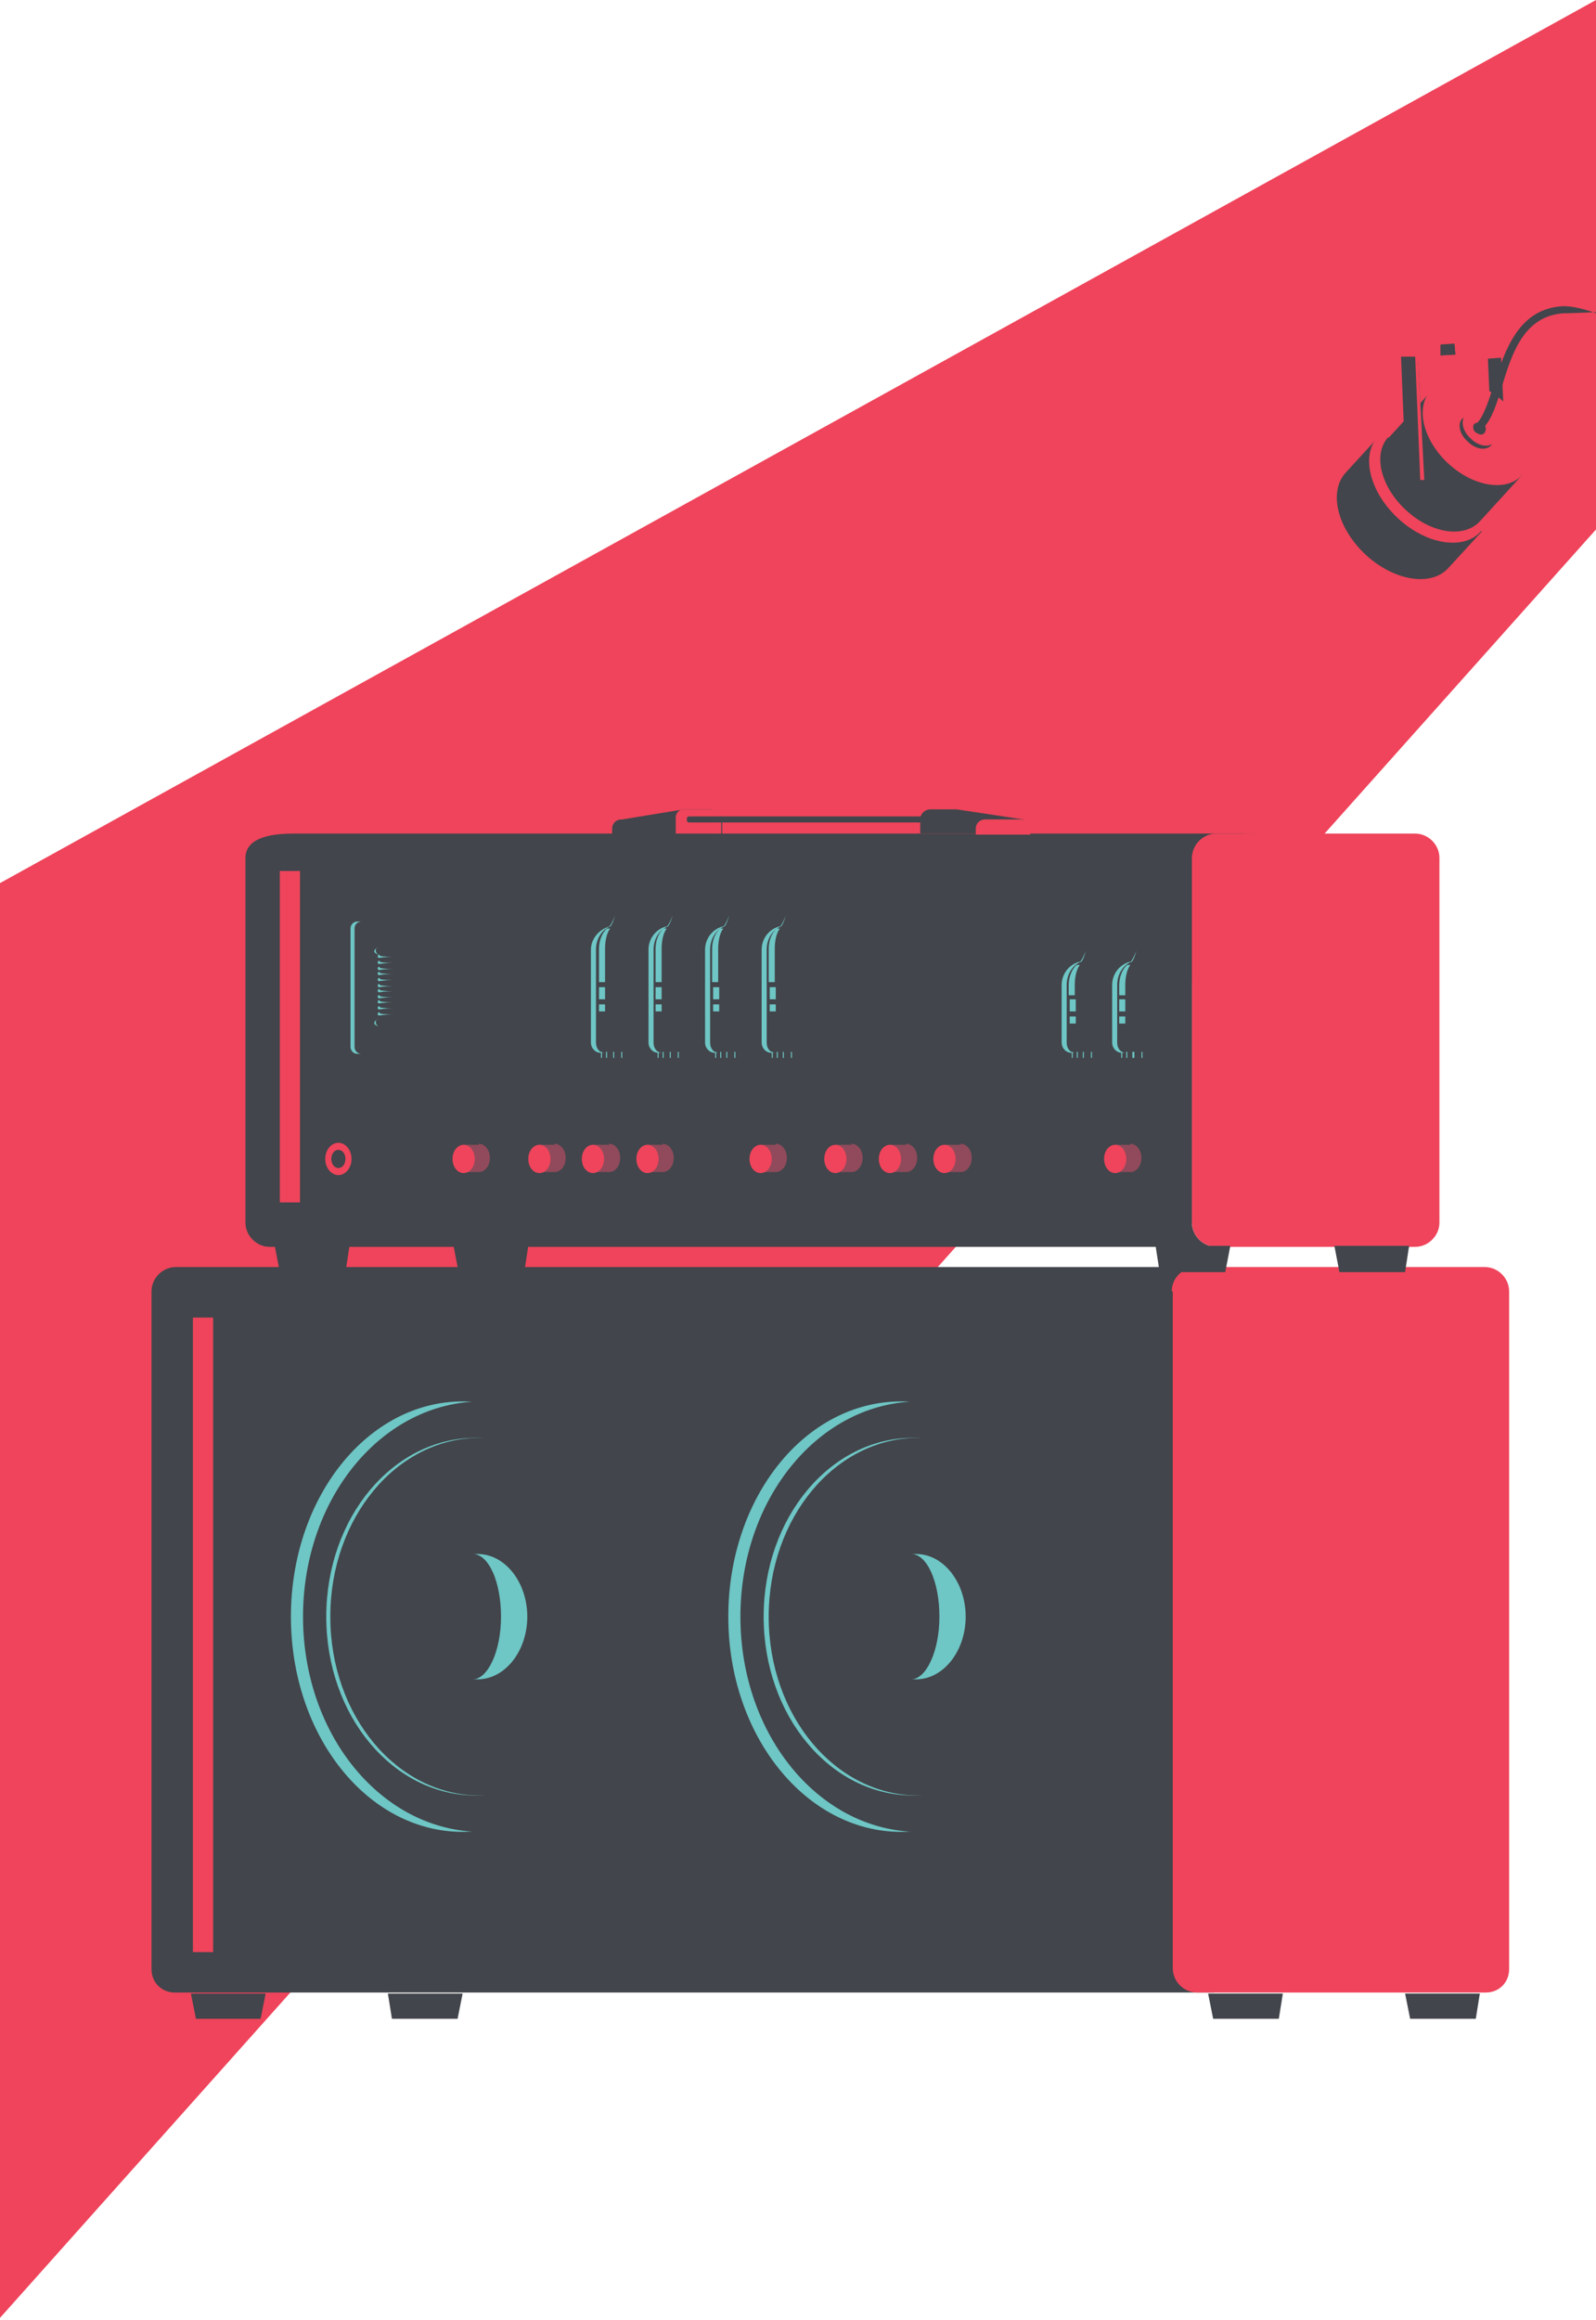 <svg width="960" height="1395" viewBox="0 0 320 465" fill="none" xmlns="http://www.w3.org/2000/svg">
<path fill-rule="evenodd" clip-rule="evenodd" d="M320 0L0 177.01V464.6L320 106.125V0Z" fill="#EF445B"/>
<path fill-rule="evenodd" clip-rule="evenodd" d="M30.379 258.831V394.728C30.379 397.361 32.404 399.386 35.037 399.386H243.442L245.062 253.971H35.24C32.607 253.971 30.379 256.198 30.379 258.831Z" fill="#42454B"/>
<path fill-rule="evenodd" clip-rule="evenodd" d="M38.682 264.098V391.285H42.732V264.098H38.682Z" fill="#EF445B"/>
<path fill-rule="evenodd" clip-rule="evenodd" d="M235.138 258.831V394.525C235.138 397.158 237.366 399.386 239.999 399.386H297.923C300.556 399.386 302.581 397.361 302.581 394.728V258.831C302.581 256.198 300.353 253.971 297.72 253.971H239.796C237.163 253.971 234.936 256.198 234.936 258.831H235.138Z" fill="#EF445B"/>
<path fill-rule="evenodd" clip-rule="evenodd" d="M256.404 404.652H243.239L242.227 399.589H257.214L256.404 404.652Z" fill="#42454B"/>
<path fill-rule="evenodd" clip-rule="evenodd" d="M295.898 404.652H282.733L281.721 399.589H296.708L295.898 404.652Z" fill="#42454B"/>
<path fill-rule="evenodd" clip-rule="evenodd" d="M52.252 404.652H39.29L38.277 399.589H53.264L52.252 404.652Z" fill="#42454B"/>
<path fill-rule="evenodd" clip-rule="evenodd" d="M91.746 404.652H78.582L77.772 399.589H92.759L91.746 404.652Z" fill="#42454B"/>
<path fill-rule="evenodd" clip-rule="evenodd" d="M127.189 324.046C127.189 347.944 111.796 367.184 92.758 367.184C73.721 367.184 58.328 347.944 58.328 324.046C58.328 300.147 73.721 280.907 92.758 280.907C111.796 280.907 127.189 300.147 127.189 324.046Z" fill="#6EC6C5"/>
<path fill-rule="evenodd" clip-rule="evenodd" d="M132.454 324.046C132.454 347.944 116.454 367.184 96.606 367.184C76.758 367.184 60.758 347.944 60.758 324.046C60.758 300.147 76.758 280.907 96.606 280.907C116.454 280.907 132.454 300.147 132.454 324.046Z" fill="#42454B"/>
<path fill-rule="evenodd" clip-rule="evenodd" d="M125.364 324.046C125.364 343.893 111.998 359.893 95.39 359.893C78.783 359.893 65.416 343.893 65.416 324.046C65.416 304.198 78.783 288.198 95.39 288.198C111.998 288.198 125.364 304.198 125.364 324.046Z" fill="#6EC6C5"/>
<path fill-rule="evenodd" clip-rule="evenodd" d="M126.175 324.046C126.175 343.893 112.808 359.893 96.201 359.893C79.593 359.893 66.227 343.893 66.227 324.046C66.227 304.198 79.593 288.198 96.201 288.198C112.808 288.198 126.175 304.198 126.175 324.046Z" fill="#42454B"/>
<path fill-rule="evenodd" clip-rule="evenodd" d="M85.873 324.045C85.873 317.159 90.329 311.489 95.797 311.489C101.265 311.489 105.721 317.159 105.721 324.045C105.721 330.931 101.265 336.602 95.797 336.602C90.329 336.602 85.873 330.931 85.873 324.045Z" fill="#6EC6C5"/>
<path fill-rule="evenodd" clip-rule="evenodd" d="M81.012 324.045C81.012 317.159 91.543 311.489 94.784 311.489C98.024 311.489 100.454 317.159 100.454 324.045C100.454 330.931 97.822 336.602 94.784 336.602C91.543 336.602 81.012 330.931 81.012 324.045Z" fill="#42454B"/>
<path fill-rule="evenodd" clip-rule="evenodd" d="M215.089 324.046C215.089 347.944 199.696 367.184 180.658 367.184C161.62 367.184 146.025 347.944 146.025 324.046C146.025 300.147 161.418 280.907 180.658 280.907C199.696 280.907 215.089 300.147 215.089 324.046Z" fill="#6EC6C5"/>
<path fill-rule="evenodd" clip-rule="evenodd" d="M220.151 324.046C220.151 347.944 204.151 367.184 184.303 367.184C164.455 367.184 148.455 347.944 148.455 324.046C148.455 300.147 164.455 280.907 184.303 280.907C204.151 280.907 220.151 300.147 220.151 324.046Z" fill="#42454B"/>
<path fill-rule="evenodd" clip-rule="evenodd" d="M213.062 324.046C213.062 343.893 199.695 359.893 183.087 359.893C166.48 359.893 153.113 343.893 153.113 324.046C153.113 304.198 166.48 288.198 183.087 288.198C199.695 288.198 213.062 304.198 213.062 324.046Z" fill="#6EC6C5"/>
<path fill-rule="evenodd" clip-rule="evenodd" d="M214.073 324.046C214.073 343.893 200.707 359.893 184.099 359.893C167.492 359.893 154.125 343.893 154.125 324.046C154.125 304.198 167.492 288.198 184.099 288.198C200.707 288.198 214.073 304.198 214.073 324.046Z" fill="#42454B"/>
<path fill-rule="evenodd" clip-rule="evenodd" d="M173.771 324.045C173.771 317.159 178.227 311.489 183.695 311.489C189.164 311.489 193.619 317.159 193.619 324.045C193.619 330.931 189.164 336.602 183.695 336.602C178.227 336.602 173.771 330.931 173.771 324.045Z" fill="#6EC6C5"/>
<path fill-rule="evenodd" clip-rule="evenodd" d="M168.91 324.045C168.91 317.159 179.442 311.489 182.682 311.489C185.923 311.489 188.353 317.159 188.353 324.045C188.353 330.931 185.72 336.602 182.682 336.602C179.442 336.602 168.91 330.931 168.91 324.045Z" fill="#42454B"/>
<path fill-rule="evenodd" clip-rule="evenodd" d="M238.987 245.059V171.947C238.987 169.314 244.05 167.086 251.341 167.086H58.734C51.443 167.086 49.215 169.314 49.215 171.947V245.059C49.215 247.692 51.443 249.92 54.076 249.92H243.848C241.215 249.92 238.987 247.692 238.987 245.059Z" fill="#42454B"/>
<path fill-rule="evenodd" clip-rule="evenodd" d="M95.998 229.465H92.758V234.933H95.998C97.213 234.933 98.226 233.718 98.226 232.098C98.226 230.478 97.213 229.263 95.998 229.263V229.465Z" fill="#904A5B"/>
<path fill-rule="evenodd" clip-rule="evenodd" d="M111.19 229.465H107.949V234.933H111.19C112.405 234.933 113.417 233.718 113.417 232.098C113.417 230.478 112.405 229.263 111.19 229.263V229.465Z" fill="#904A5B"/>
<path fill-rule="evenodd" clip-rule="evenodd" d="M122.125 229.465H118.885V234.933H122.125C123.34 234.933 124.353 233.718 124.353 232.098C124.353 230.478 123.34 229.263 122.125 229.263V229.465Z" fill="#904A5B"/>
<path fill-rule="evenodd" clip-rule="evenodd" d="M132.86 229.465H129.619V234.933H132.86C134.075 234.933 135.087 233.718 135.087 232.098C135.087 230.478 134.075 229.263 132.86 229.263V229.465Z" fill="#904A5B"/>
<path fill-rule="evenodd" clip-rule="evenodd" d="M155.543 229.465H152.303V234.933H155.543C156.758 234.933 157.771 233.718 157.771 232.098C157.771 230.478 156.758 229.263 155.543 229.263V229.465Z" fill="#904A5B"/>
<path fill-rule="evenodd" clip-rule="evenodd" d="M170.733 229.465H167.492V234.933H170.733C171.948 234.933 172.96 233.718 172.96 232.098C172.96 230.478 171.948 229.263 170.733 229.263V229.465Z" fill="#904A5B"/>
<path fill-rule="evenodd" clip-rule="evenodd" d="M181.67 229.465H178.43V234.933H181.67C182.885 234.933 183.898 233.718 183.898 232.098C183.898 230.478 182.885 229.263 181.67 229.263V229.465Z" fill="#904A5B"/>
<path fill-rule="evenodd" clip-rule="evenodd" d="M192.608 229.465H189.367V234.933H192.608C193.823 234.933 194.835 233.718 194.835 232.098C194.835 230.478 193.823 229.263 192.608 229.263V229.465Z" fill="#904A5B"/>
<path fill-rule="evenodd" clip-rule="evenodd" d="M226.631 229.465H223.391V234.933H226.631C227.846 234.933 228.859 233.718 228.859 232.098C228.859 230.478 227.846 229.263 226.631 229.263V229.465Z" fill="#904A5B"/>
<path fill-rule="evenodd" clip-rule="evenodd" d="M288.606 245.059V171.947C288.606 169.314 286.378 167.086 283.745 167.086H243.847C241.214 167.086 238.986 169.314 238.986 171.947V245.059C238.986 247.692 241.214 249.92 243.847 249.92H283.745C286.378 249.92 288.606 247.692 288.606 245.059Z" fill="#EF445B"/>
<path fill-rule="evenodd" clip-rule="evenodd" d="M60.15 241.009H56.1V174.58H60.15V241.009Z" fill="#EF445B"/>
<path fill-rule="evenodd" clip-rule="evenodd" d="M245.67 254.983H232.505L231.695 249.718H246.682L245.67 254.983Z" fill="#42454B"/>
<path fill-rule="evenodd" clip-rule="evenodd" d="M281.72 254.983H268.556L267.543 249.718H282.53L281.72 254.983Z" fill="#42454B"/>
<path fill-rule="evenodd" clip-rule="evenodd" d="M69.265 254.983H56.1L55.088 249.718H70.075L69.265 254.983Z" fill="#42454B"/>
<path fill-rule="evenodd" clip-rule="evenodd" d="M105.113 254.983H91.948L90.936 249.718H105.923L105.113 254.983Z" fill="#42454B"/>
<path fill-rule="evenodd" clip-rule="evenodd" d="M95.188 232.3C95.188 233.92 94.175 235.136 92.96 235.136C91.745 235.136 90.732 233.92 90.732 232.3C90.732 230.68 91.745 229.465 92.96 229.465C94.175 229.465 95.188 230.68 95.188 232.3Z" fill="#EF445B"/>
<path fill-rule="evenodd" clip-rule="evenodd" d="M70.481 232.3C70.481 234.123 69.265 235.54 67.848 235.54C66.43 235.54 65.215 234.123 65.215 232.3C65.215 230.477 66.43 229.06 67.848 229.06C69.265 229.06 70.481 230.477 70.481 232.3Z" fill="#EF445B"/>
<path fill-rule="evenodd" clip-rule="evenodd" d="M69.265 232.3C69.265 233.313 68.657 234.123 67.847 234.123C67.037 234.123 66.43 233.313 66.43 232.3C66.43 231.288 67.037 230.478 67.847 230.478C68.657 230.478 69.265 231.288 69.265 232.3Z" fill="#42454B"/>
<path fill-rule="evenodd" clip-rule="evenodd" d="M110.379 232.3C110.379 233.92 109.367 235.136 108.152 235.136C106.936 235.136 105.924 233.92 105.924 232.3C105.924 230.68 106.936 229.465 108.152 229.465C109.367 229.465 110.379 230.68 110.379 232.3Z" fill="#EF445B"/>
<path fill-rule="evenodd" clip-rule="evenodd" d="M132.049 232.3C132.049 233.92 131.037 235.136 129.822 235.136C128.606 235.136 127.594 233.92 127.594 232.3C127.594 230.68 128.606 229.465 129.822 229.465C131.037 229.465 132.049 230.68 132.049 232.3Z" fill="#EF445B"/>
<path fill-rule="evenodd" clip-rule="evenodd" d="M121.114 232.3C121.114 233.92 120.101 235.136 118.886 235.136C117.671 235.136 116.658 233.92 116.658 232.3C116.658 230.68 117.671 229.465 118.886 229.465C120.101 229.465 121.114 230.68 121.114 232.3Z" fill="#EF445B"/>
<path fill-rule="evenodd" clip-rule="evenodd" d="M154.733 232.3C154.733 233.92 153.72 235.136 152.505 235.136C151.29 235.136 150.277 233.92 150.277 232.3C150.277 230.68 151.29 229.465 152.505 229.465C153.72 229.465 154.733 230.68 154.733 232.3Z" fill="#EF445B"/>
<path fill-rule="evenodd" clip-rule="evenodd" d="M169.721 232.3C169.721 233.92 168.709 235.136 167.493 235.136C166.278 235.136 165.266 233.92 165.266 232.3C165.266 230.68 166.278 229.465 167.493 229.465C168.709 229.465 169.721 230.68 169.721 232.3Z" fill="#EF445B"/>
<path fill-rule="evenodd" clip-rule="evenodd" d="M191.594 232.3C191.594 233.92 190.582 235.136 189.366 235.136C188.151 235.136 187.139 233.92 187.139 232.3C187.139 230.68 188.151 229.465 189.366 229.465C190.582 229.465 191.594 230.68 191.594 232.3Z" fill="#EF445B"/>
<path fill-rule="evenodd" clip-rule="evenodd" d="M225.823 232.3C225.823 233.92 224.81 235.136 223.595 235.136C222.38 235.136 221.367 233.92 221.367 232.3C221.367 230.68 222.38 229.465 223.595 229.465C224.81 229.465 225.823 230.68 225.823 232.3Z" fill="#EF445B"/>
<path fill-rule="evenodd" clip-rule="evenodd" d="M180.657 232.3C180.657 233.92 179.644 235.136 178.429 235.136C177.214 235.136 176.201 233.92 176.201 232.3C176.201 230.68 177.214 229.465 178.429 229.465C179.644 229.465 180.657 230.68 180.657 232.3Z" fill="#EF445B"/>
<path fill-rule="evenodd" clip-rule="evenodd" d="M186.531 162.226H191.797L205.164 164.251L206.581 167.086H184.506V164.251C184.506 163.036 185.519 162.226 186.531 162.226Z" fill="#42454B"/>
<path fill-rule="evenodd" clip-rule="evenodd" d="M204.758 164.251H197.467C196.455 164.251 195.645 165.061 195.645 166.074V167.289H206.581V166.074C206.581 165.061 205.771 164.251 204.758 164.251Z" fill="#EF445B"/>
<path fill-rule="evenodd" clip-rule="evenodd" d="M142.783 162.226H137.112L124.758 164.251L122.732 167.289H144.808V164.453C144.808 163.238 143.795 162.428 142.783 162.428V162.226Z" fill="#42454B"/>
<path fill-rule="evenodd" clip-rule="evenodd" d="M124.555 164.251H131.846C132.859 164.251 133.669 165.061 133.669 166.074V167.289H122.732V166.074C122.732 165.061 123.543 164.251 124.555 164.251Z" fill="#42454B"/>
<path fill-rule="evenodd" clip-rule="evenodd" d="M144.808 167.086H135.492V163.846C135.492 162.833 136.302 162.226 137.112 162.226H142.986C143.998 162.226 144.606 163.036 144.606 163.846V167.086H144.808Z" fill="#EF445B"/>
<path fill-rule="evenodd" clip-rule="evenodd" d="M187.948 164.859H138.126C137.923 164.859 137.721 164.656 137.721 164.454V164.049C137.721 163.846 137.923 163.644 138.126 163.644H187.948C188.15 163.644 188.353 163.846 188.353 164.049V164.454C188.353 164.656 188.15 164.859 187.948 164.859Z" fill="#42454B"/>
<path fill-rule="evenodd" clip-rule="evenodd" d="M122.126 185.719C120.101 186.327 118.48 188.149 118.48 190.377V209.01C118.48 210.022 119.291 211.035 120.506 211.035H121.113C120.303 211.035 119.493 210.225 119.493 209.01V190.377C119.493 188.149 120.708 186.327 122.329 185.719C122.734 185.517 123.341 183.491 123.341 183.491C123.341 183.491 122.531 185.517 122.126 185.719Z" fill="#6EC6C5"/>
<path fill-rule="evenodd" clip-rule="evenodd" d="M121.72 186.124C120.707 186.934 120.1 188.554 120.1 190.175V196.858H121.315V190.175C121.315 188.352 121.72 186.934 122.327 186.124H121.72Z" fill="#6EC6C5"/>
<path fill-rule="evenodd" clip-rule="evenodd" d="M120.1 197.87V200.301H121.315V197.87H120.1Z" fill="#6EC6C5"/>
<path fill-rule="evenodd" clip-rule="evenodd" d="M120.1 201.313V202.731H121.315V201.313H120.1Z" fill="#6EC6C5"/>
<path fill-rule="evenodd" clip-rule="evenodd" d="M120.506 210.832V212.047H120.708V210.832H120.506Z" fill="#6EC6C5"/>
<path fill-rule="evenodd" clip-rule="evenodd" d="M121.518 210.832V212.047H121.72V210.832H121.518Z" fill="#6EC6C5"/>
<path fill-rule="evenodd" clip-rule="evenodd" d="M122.936 210.832V212.047H123.138V210.832H122.936Z" fill="#6EC6C5"/>
<path fill-rule="evenodd" clip-rule="evenodd" d="M124.557 210.832V212.047H124.759V210.832H124.557Z" fill="#6EC6C5"/>
<path fill-rule="evenodd" clip-rule="evenodd" d="M133.468 185.719C131.443 186.327 130.025 188.149 130.025 190.377V209.01C130.025 210.022 130.836 211.035 132.051 211.035H132.658C131.848 211.035 131.038 210.225 131.038 209.01V190.377C131.038 188.149 132.253 186.327 133.873 185.719C134.278 185.517 134.886 183.491 134.886 183.491C134.886 183.491 134.076 185.517 133.671 185.719H133.468Z" fill="#6EC6C5"/>
<path fill-rule="evenodd" clip-rule="evenodd" d="M133.062 186.124C132.049 186.934 131.441 188.554 131.441 190.175V196.858H132.657V190.175C132.657 188.352 133.062 186.934 133.669 186.124H133.062Z" fill="#6EC6C5"/>
<path fill-rule="evenodd" clip-rule="evenodd" d="M131.441 197.87V200.301H132.657V197.87H131.441Z" fill="#6EC6C5"/>
<path fill-rule="evenodd" clip-rule="evenodd" d="M131.441 201.313V202.731H132.657V201.313H131.441Z" fill="#6EC6C5"/>
<path fill-rule="evenodd" clip-rule="evenodd" d="M131.848 210.832V212.047H132.05V210.832H131.848Z" fill="#6EC6C5"/>
<path fill-rule="evenodd" clip-rule="evenodd" d="M132.859 210.832V212.047H133.062V210.832H132.859Z" fill="#6EC6C5"/>
<path fill-rule="evenodd" clip-rule="evenodd" d="M134.277 210.832V212.047H134.48V210.832H134.277Z" fill="#6EC6C5"/>
<path fill-rule="evenodd" clip-rule="evenodd" d="M135.898 210.832V212.047H136.101V210.832H135.898Z" fill="#6EC6C5"/>
<path fill-rule="evenodd" clip-rule="evenodd" d="M144.81 185.719C142.785 186.327 141.367 188.149 141.367 190.377V209.01C141.367 210.022 142.177 211.035 143.392 211.035H144C143.19 211.035 142.38 210.225 142.38 209.01V190.377C142.38 188.149 143.595 186.327 145.215 185.719C145.62 185.517 146.228 183.491 146.228 183.491C146.228 183.491 145.418 185.517 145.013 185.719H144.81Z" fill="#6EC6C5"/>
<path fill-rule="evenodd" clip-rule="evenodd" d="M144.403 186.124C143.391 186.934 142.783 188.554 142.783 190.175V196.858H143.998V190.175C143.998 188.352 144.403 186.934 145.011 186.124H144.403Z" fill="#6EC6C5"/>
<path fill-rule="evenodd" clip-rule="evenodd" d="M142.986 197.87V200.301H144.201V197.87H142.986Z" fill="#6EC6C5"/>
<path fill-rule="evenodd" clip-rule="evenodd" d="M142.986 201.313V202.731H144.201V201.313H142.986Z" fill="#6EC6C5"/>
<path fill-rule="evenodd" clip-rule="evenodd" d="M143.391 210.832V212.047H143.593V210.832H143.391Z" fill="#6EC6C5"/>
<path fill-rule="evenodd" clip-rule="evenodd" d="M144.404 210.832V212.047H144.607V210.832H144.404Z" fill="#6EC6C5"/>
<path fill-rule="evenodd" clip-rule="evenodd" d="M145.619 210.832V212.047H145.822V210.832H145.619Z" fill="#6EC6C5"/>
<path fill-rule="evenodd" clip-rule="evenodd" d="M147.24 210.832V212.047H147.443V210.832H147.24Z" fill="#6EC6C5"/>
<path fill-rule="evenodd" clip-rule="evenodd" d="M156.152 185.719C154.127 186.327 152.709 188.149 152.709 190.377V209.01C152.709 210.022 153.519 211.035 154.734 211.035H155.342C154.532 211.035 153.722 210.225 153.722 209.01V190.377C153.722 188.149 154.937 186.327 156.557 185.719C156.962 185.517 157.57 183.491 157.57 183.491C157.57 183.491 156.76 185.517 156.354 185.719H156.152Z" fill="#6EC6C5"/>
<path fill-rule="evenodd" clip-rule="evenodd" d="M155.745 186.124C154.733 186.934 154.125 188.554 154.125 190.175V196.858H155.34V190.175C155.34 188.352 155.745 186.934 156.353 186.124H155.745Z" fill="#6EC6C5"/>
<path fill-rule="evenodd" clip-rule="evenodd" d="M154.328 197.87V200.301H155.543V197.87H154.328Z" fill="#6EC6C5"/>
<path fill-rule="evenodd" clip-rule="evenodd" d="M154.328 201.313V202.731H155.543V201.313H154.328Z" fill="#6EC6C5"/>
<path fill-rule="evenodd" clip-rule="evenodd" d="M154.732 210.832V212.047H154.935V210.832H154.732Z" fill="#6EC6C5"/>
<path fill-rule="evenodd" clip-rule="evenodd" d="M155.746 210.832V212.047H155.949V210.832H155.746Z" fill="#6EC6C5"/>
<path fill-rule="evenodd" clip-rule="evenodd" d="M156.961 210.832V212.047H157.163V210.832H156.961Z" fill="#6EC6C5"/>
<path fill-rule="evenodd" clip-rule="evenodd" d="M158.582 210.832V212.047H158.785V210.832H158.582Z" fill="#6EC6C5"/>
<path fill-rule="evenodd" clip-rule="evenodd" d="M226.429 192.807C224.404 193.415 222.986 195.237 222.986 197.465V209.009C222.986 210.022 223.796 211.035 225.012 211.035H225.619C224.809 211.035 223.999 210.224 223.999 209.009V197.465C223.999 195.237 225.214 193.415 226.834 192.807C227.239 192.807 227.847 190.579 227.847 190.579C227.847 190.579 227.037 192.604 226.632 192.807H226.429Z" fill="#6EC6C5"/>
<path fill-rule="evenodd" clip-rule="evenodd" d="M226.025 193.415C225.012 194.225 224.404 195.845 224.404 197.466V199.491H225.619V197.466C225.619 195.643 226.025 194.225 226.632 193.415H226.025Z" fill="#6EC6C5"/>
<path fill-rule="evenodd" clip-rule="evenodd" d="M224.404 200.301V202.731H225.619V200.301H224.404Z" fill="#6EC6C5"/>
<path fill-rule="evenodd" clip-rule="evenodd" d="M224.404 203.744V205.162H225.619V203.744H224.404Z" fill="#6EC6C5"/>
<path fill-rule="evenodd" clip-rule="evenodd" d="M224.809 210.832V212.047H225.011V210.832H224.809Z" fill="#6EC6C5"/>
<path fill-rule="evenodd" clip-rule="evenodd" d="M225.822 210.832V212.047H226.025V210.832H225.822Z" fill="#6EC6C5"/>
<path fill-rule="evenodd" clip-rule="evenodd" d="M227.037 210.832V212.047H227.442V210.832H227.037Z" fill="#6EC6C5"/>
<path fill-rule="evenodd" clip-rule="evenodd" d="M228.859 210.832V212.047H229.062V210.832H228.859Z" fill="#6EC6C5"/>
<path fill-rule="evenodd" clip-rule="evenodd" d="M216.302 192.807C214.277 193.415 212.859 195.237 212.859 197.465V209.009C212.859 210.022 213.669 211.035 214.885 211.035H215.492C214.682 211.035 213.872 210.224 213.872 209.009V197.465C213.872 195.237 215.087 193.415 216.707 192.807C217.112 192.807 217.72 190.579 217.72 190.579C217.72 190.579 216.91 192.604 216.505 192.807H216.302Z" fill="#6EC6C5"/>
<path fill-rule="evenodd" clip-rule="evenodd" d="M215.898 193.415C214.885 194.225 214.277 195.845 214.277 197.466V199.491H215.493V197.466C215.493 195.643 215.898 194.225 216.505 193.415H215.898Z" fill="#6EC6C5"/>
<path fill-rule="evenodd" clip-rule="evenodd" d="M214.48 200.301V202.731H215.696V200.301H214.48Z" fill="#6EC6C5"/>
<path fill-rule="evenodd" clip-rule="evenodd" d="M214.48 203.744V205.162H215.696V203.744H214.48Z" fill="#6EC6C5"/>
<path fill-rule="evenodd" clip-rule="evenodd" d="M214.885 210.832V212.047H215.087V210.832H214.885Z" fill="#6EC6C5"/>
<path fill-rule="evenodd" clip-rule="evenodd" d="M215.898 210.832V212.047H216.101V210.832H215.898Z" fill="#6EC6C5"/>
<path fill-rule="evenodd" clip-rule="evenodd" d="M217.113 210.832V212.047H217.316V210.832H217.113Z" fill="#6EC6C5"/>
<path fill-rule="evenodd" clip-rule="evenodd" d="M218.732 210.832V212.047H218.935V210.832H218.732Z" fill="#6EC6C5"/>
<path fill-rule="evenodd" clip-rule="evenodd" d="M71.088 209.82V186.124C71.088 185.314 71.695 184.706 72.505 184.706H71.695C70.885 184.706 70.277 185.314 70.277 186.124V209.82C70.277 210.63 70.885 211.237 71.695 211.237H72.505C71.695 211.237 71.088 210.63 71.088 209.82Z" fill="#6EC6C5"/>
<path fill-rule="evenodd" clip-rule="evenodd" d="M76.151 203.136C77.164 203.339 78.379 203.339 79.392 203.339C78.379 203.339 77.164 203.339 76.151 203.541C75.949 203.541 75.746 203.541 75.746 203.339C75.746 203.136 75.746 202.934 75.949 202.934C75.949 202.934 75.949 202.934 76.151 202.934V203.136Z" fill="#6EC6C5"/>
<path fill-rule="evenodd" clip-rule="evenodd" d="M76.151 201.921C77.164 202.124 78.379 202.124 79.392 202.124C78.379 202.124 77.164 202.124 76.151 202.326C75.949 202.326 75.746 202.326 75.746 202.124C75.746 201.921 75.746 201.719 75.949 201.719C75.949 201.719 75.949 201.719 76.151 201.719V201.921Z" fill="#6EC6C5"/>
<path fill-rule="evenodd" clip-rule="evenodd" d="M76.151 200.706C77.164 200.908 78.379 200.908 79.392 200.908C78.379 200.908 77.164 200.908 76.151 201.111C75.949 201.111 75.746 201.111 75.746 200.908C75.746 200.706 75.746 200.503 75.949 200.503C75.949 200.503 75.949 200.503 76.151 200.503V200.706Z" fill="#6EC6C5"/>
<path fill-rule="evenodd" clip-rule="evenodd" d="M76.151 199.693C77.164 199.896 78.379 199.896 79.392 199.896C78.379 199.896 77.164 199.896 76.151 200.098C75.949 200.098 75.746 200.098 75.746 199.896C75.746 199.693 75.746 199.491 75.949 199.491C75.949 199.491 75.949 199.491 76.151 199.491V199.693Z" fill="#6EC6C5"/>
<path fill-rule="evenodd" clip-rule="evenodd" d="M76.151 198.478C77.164 198.68 78.379 198.68 79.392 198.68C78.379 198.68 77.164 198.68 76.151 198.883C75.949 198.883 75.746 198.883 75.746 198.68C75.746 198.478 75.746 198.275 75.949 198.275C75.949 198.275 75.949 198.275 76.151 198.275V198.478Z" fill="#6EC6C5"/>
<path fill-rule="evenodd" clip-rule="evenodd" d="M76.151 197.465C77.164 197.668 78.379 197.668 79.392 197.668C78.379 197.668 77.164 197.668 76.151 197.87C75.949 197.87 75.746 197.87 75.746 197.668C75.746 197.465 75.746 197.263 75.949 197.263H76.151V197.465Z" fill="#6EC6C5"/>
<path fill-rule="evenodd" clip-rule="evenodd" d="M76.151 196.25C77.164 196.453 78.379 196.453 79.392 196.453C78.379 196.453 77.164 196.453 76.151 196.655C75.949 196.655 75.746 196.655 75.746 196.453C75.746 196.25 75.746 196.048 75.949 196.048H76.151V196.25Z" fill="#6EC6C5"/>
<path fill-rule="evenodd" clip-rule="evenodd" d="M76.151 195.035C77.164 195.238 78.379 195.238 79.392 195.238C78.379 195.238 77.164 195.238 76.151 195.441C75.949 195.441 75.746 195.441 75.746 195.238C75.746 195.035 75.746 194.833 75.949 194.833H76.151V195.035Z" fill="#6EC6C5"/>
<path fill-rule="evenodd" clip-rule="evenodd" d="M76.151 194.022C77.164 194.225 78.379 194.225 79.392 194.225C78.379 194.225 77.164 194.225 76.151 194.427C75.949 194.427 75.746 194.427 75.746 194.225C75.746 194.022 75.746 193.82 75.949 193.82H76.151V194.022Z" fill="#6EC6C5"/>
<path fill-rule="evenodd" clip-rule="evenodd" d="M76.151 192.807C77.164 193.009 78.379 193.009 79.392 193.009C78.379 193.009 77.164 193.01 76.151 193.212C75.949 193.212 75.746 193.212 75.746 193.009C75.746 192.807 75.746 192.604 75.949 192.604H76.151V192.807Z" fill="#6EC6C5"/>
<path fill-rule="evenodd" clip-rule="evenodd" d="M76.151 191.592C77.164 191.795 78.379 191.795 79.392 191.795C78.379 191.795 77.164 191.795 76.151 191.997C75.949 191.997 75.746 191.997 75.746 191.795C75.746 191.592 75.746 191.39 75.949 191.39H76.151V191.592Z" fill="#6EC6C5"/>
<path fill-rule="evenodd" clip-rule="evenodd" d="M75.948 191.39C75.138 190.985 75.138 189.972 75.948 189.77C74.733 190.377 74.733 190.985 75.948 191.39Z" fill="#6EC6C5"/>
<path fill-rule="evenodd" clip-rule="evenodd" d="M75.948 205.769C75.138 205.364 75.138 204.351 75.948 204.149C74.733 204.757 74.733 205.364 75.948 205.769Z" fill="#6EC6C5"/>
<path fill-rule="evenodd" clip-rule="evenodd" d="M291.646 68.859L288.811 69.062V71.29L291.848 71.087L291.646 68.859Z" fill="#42454B"/>
<path fill-rule="evenodd" clip-rule="evenodd" d="M294.684 68.859H291.646L291.849 71.087H294.887L294.684 68.859Z" fill="#EF445B"/>
<path fill-rule="evenodd" clip-rule="evenodd" d="M283.949 71.493L284.354 72.505L298.329 71.898L299.341 95.594L302.784 95.391L301.772 70.683L283.949 71.493Z" fill="#EF445B"/>
<path fill-rule="evenodd" clip-rule="evenodd" d="M302.178 95.594H299.343L298.33 71.898L300.963 71.695L302.178 95.594Z" fill="#42454B"/>
<path fill-rule="evenodd" clip-rule="evenodd" d="M269.773 94.783C266.33 98.631 268.153 105.922 273.823 111.188C279.494 116.454 286.988 117.669 290.431 113.821L297.114 106.53L276.456 87.492L269.773 94.783Z" fill="#42454B"/>
<path fill-rule="evenodd" clip-rule="evenodd" d="M292.861 90.125C298.531 95.391 300.354 102.682 296.911 106.53C293.468 110.378 285.975 109.163 280.304 103.897C274.633 98.632 272.81 91.341 276.253 87.493C279.696 83.645 287.19 84.86 292.861 90.125Z" fill="#EF445B"/>
<path fill-rule="evenodd" clip-rule="evenodd" d="M278.279 87.695C275.241 91.138 276.861 97.619 281.925 102.277C286.988 106.935 293.469 107.948 296.709 104.505L305.215 95.189L286.988 78.379L278.482 87.695H278.279Z" fill="#42454B"/>
<path fill-rule="evenodd" clip-rule="evenodd" d="M301.57 80.606C306.633 85.265 308.253 91.746 305.215 95.189C302.177 98.631 295.494 97.619 290.43 92.961C285.367 88.302 283.747 81.822 286.785 78.379C289.823 74.936 296.506 75.948 301.57 80.606Z" fill="#EF445B"/>
<path fill-rule="evenodd" clip-rule="evenodd" d="M297.721 84.86C299.342 86.278 299.747 88.303 298.937 89.315C297.924 90.328 295.899 90.126 294.278 88.505C292.658 87.088 292.253 85.062 293.063 84.05C294.076 83.037 296.101 83.24 297.721 84.86Z" fill="#42454B"/>
<path fill-rule="evenodd" clip-rule="evenodd" d="M298.329 84.252C299.949 85.669 300.354 87.695 299.544 88.707C298.531 89.72 296.506 89.517 294.886 87.897C293.266 86.48 292.861 84.454 293.671 83.442C294.683 82.429 296.709 82.632 298.329 84.252Z" fill="#EF445B"/>
<path fill-rule="evenodd" clip-rule="evenodd" d="M297.519 85.062C298.127 85.467 297.925 86.682 297.519 86.885C297.114 87.29 296.507 87.087 295.899 86.682C295.292 86.277 295.292 85.467 295.494 85.062C295.899 84.657 296.912 84.454 297.317 84.859L297.519 85.062Z" fill="#42454B"/>
<path fill-rule="evenodd" clip-rule="evenodd" d="M280.912 71.492L281.925 96.403L285.57 96.201L284.355 72.505L283.748 71.492H280.912Z" fill="#42454B"/>
<path fill-rule="evenodd" clip-rule="evenodd" d="M283.748 71.492L284.761 96.201H285.571L284.356 72.505V71.492H283.748Z" fill="#EF445B"/>
<path fill-rule="evenodd" clip-rule="evenodd" d="M320 62.784C317.772 61.974 315.342 61.366 313.519 61.366C304.405 61.771 301.772 70.278 299.545 76.961C298.532 80.201 297.519 83.442 296.102 84.86L297.317 85.872C299.139 84.049 300.152 80.809 301.165 77.366C303.19 70.683 305.62 63.189 313.722 62.784C313.924 62.784 314.329 62.784 314.532 62.784L320 62.581V62.784Z" fill="#42454B"/>
</svg>
